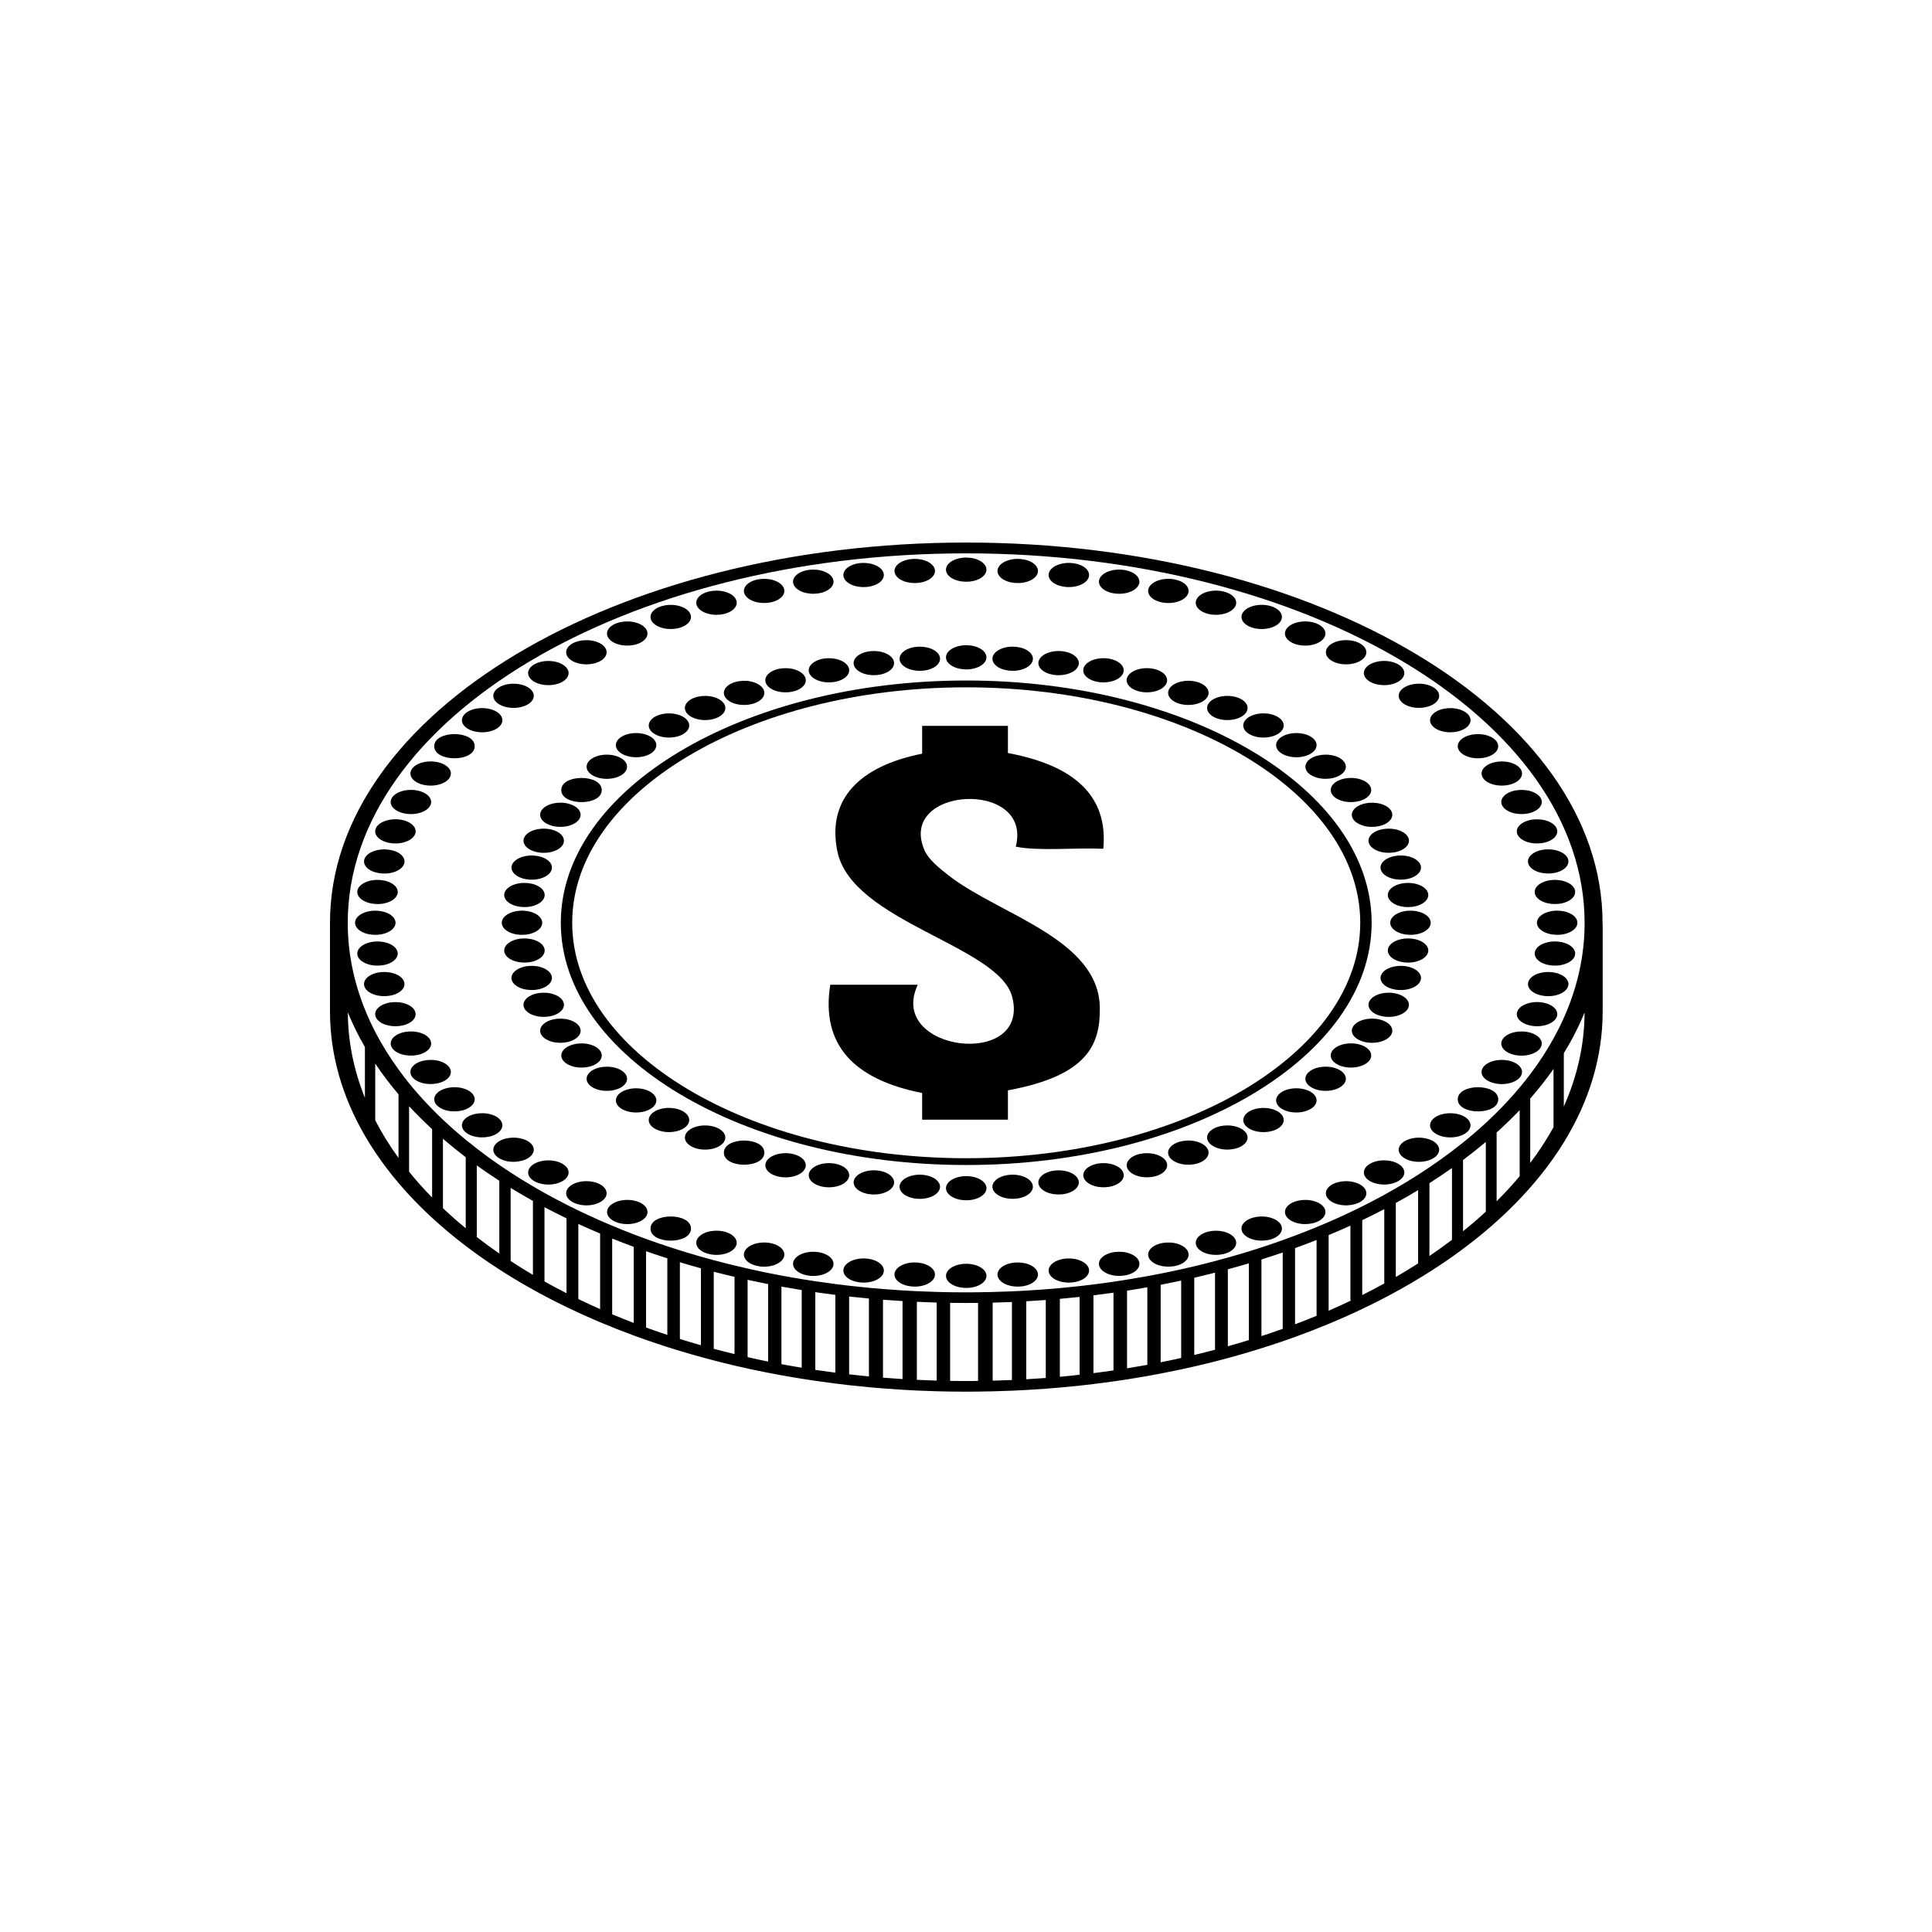<?xml version="1.0" encoding="UTF-8"?>
<!-- Uploaded to: ICON Repo, www.svgrepo.com, Generator: ICON Repo Mixer Tools -->
<svg fill="#000000" width="800px" height="800px" version="1.1" viewBox="144 144 512 512" xmlns="http://www.w3.org/2000/svg">
 <g>
  <path d="m400.06 452.74c-59.242 0-107.44-28.801-107.44-64.199 0-35.398 48.195-64.199 107.44-64.199 59.242 0 107.44 28.801 107.44 64.199 0 35.402-48.199 64.199-107.44 64.199zm0-126.59c-57.578 0-104.42 27.992-104.42 62.395 0 34.406 46.84 62.395 104.42 62.395s104.42-27.992 104.42-62.395c0.004-34.402-46.84-62.395-104.42-62.395z"/>
  <path d="m402.74 297.74c2.562-0.887 3.441-2.844 1.961-4.375-1.48-1.535-4.762-2.059-7.324-1.172-2.566 0.883-3.445 2.844-1.965 4.375 1.484 1.531 4.762 2.055 7.328 1.172z"/>
  <path d="m402.74 320.97c2.562-0.887 3.441-2.844 1.961-4.379s-4.762-2.059-7.324-1.172c-2.566 0.887-3.445 2.844-1.965 4.375 1.484 1.535 4.762 2.062 7.328 1.176z"/>
  <path d="m390.91 321.17c2.394-1.043 2.93-3.047 1.188-4.477-1.742-1.434-5.094-1.75-7.492-0.711-2.394 1.043-2.93 3.043-1.188 4.477 1.742 1.434 5.098 1.75 7.492 0.711z"/>
  <path d="m379.17 322.11c2.199-1.184 2.379-3.211 0.395-4.523-1.98-1.316-5.375-1.422-7.574-0.238-2.203 1.184-2.379 3.211-0.398 4.527 1.988 1.312 5.375 1.422 7.578 0.234z"/>
  <path d="m367.67 323.78c1.98-1.316 1.805-3.34-0.398-4.527-2.199-1.184-5.594-1.078-7.574 0.238-1.98 1.316-1.805 3.34 0.398 4.527 2.199 1.184 5.59 1.078 7.574-0.238z"/>
  <path d="m356.52 326.16c1.742-1.43 1.211-3.438-1.188-4.477-2.394-1.043-5.75-0.723-7.492 0.707-1.742 1.434-1.211 3.438 1.188 4.477 2.398 1.047 5.75 0.727 7.492-0.707z"/>
  <path d="m345.84 329.22c1.48-1.531 0.602-3.492-1.965-4.375-2.566-0.887-5.844-0.359-7.324 1.172-1.48 1.535-0.602 3.492 1.965 4.379 2.566 0.883 5.844 0.359 7.324-1.176z"/>
  <path d="m335.76 332.93c1.203-1.617-0.012-3.512-2.719-4.231-2.703-0.719-5.875 0.008-7.078 1.621-1.203 1.617 0.012 3.512 2.719 4.231 2.703 0.727 5.871-0.004 7.078-1.621z"/>
  <path d="m326.39 337.25c0.914-1.684-0.625-3.492-3.445-4.039-2.816-0.547-5.844 0.375-6.758 2.059-0.914 1.684 0.625 3.492 3.441 4.039 2.82 0.547 5.844-0.375 6.762-2.059z"/>
  <path d="m317.82 342.14c0.617-1.73-1.234-3.434-4.133-3.801-2.898-0.367-5.746 0.738-6.359 2.469-0.617 1.73 1.234 3.43 4.129 3.801 2.902 0.367 5.75-0.738 6.363-2.469z"/>
  <path d="m310.15 347.53c0.309-1.758-1.828-3.336-4.773-3.519-2.945-0.188-5.586 1.09-5.894 2.852s1.828 3.336 4.773 3.523c2.945 0.18 5.582-1.098 5.894-2.856z"/>
  <path d="m303.47 353.37c0 4.269-10.727 4.269-10.727 0 0-4.273 10.727-4.273 10.727 0"/>
  <path d="m297.84 359.59c-0.309-1.758-2.949-3.035-5.894-2.852-2.945 0.184-5.086 1.762-4.773 3.519 0.309 1.762 2.945 3.035 5.894 2.852 2.945-0.184 5.082-1.762 4.773-3.519z"/>
  <path d="m293.34 366.14c-0.617-1.73-3.465-2.836-6.359-2.469-2.898 0.367-4.746 2.07-4.129 3.801 0.617 1.73 3.461 2.836 6.359 2.469 2.894-0.367 4.746-2.07 4.129-3.801z"/>
  <path d="m290.01 372.93c-0.914-1.684-3.941-2.602-6.758-2.055s-4.359 2.356-3.441 4.035c0.914 1.684 3.941 2.606 6.758 2.059 2.812-0.551 4.356-2.356 3.441-4.039z"/>
  <path d="m287.88 379.88c-1.203-1.617-4.375-2.344-7.078-1.625-2.707 0.719-3.926 2.613-2.719 4.231 1.203 1.617 4.375 2.344 7.082 1.625 2.703-0.719 3.918-2.613 2.715-4.231z"/>
  <path d="m286.98 386.94c-1.48-1.535-4.762-2.059-7.324-1.172-2.566 0.883-3.445 2.844-1.965 4.375 1.48 1.535 4.758 2.059 7.324 1.176 2.57-0.887 3.445-2.844 1.965-4.379z"/>
  <path d="m287.32 394.01c-1.742-1.43-5.094-1.75-7.488-0.707-2.398 1.039-2.93 3.043-1.188 4.473 1.742 1.434 5.094 1.75 7.492 0.711 2.394-1.043 2.926-3.047 1.184-4.477z"/>
  <path d="m288.89 401.02c-1.98-1.316-5.371-1.422-7.574-0.234-2.203 1.184-2.379 3.211-0.398 4.523 1.98 1.316 5.371 1.422 7.574 0.238 2.203-1.188 2.383-3.215 0.398-4.527z"/>
  <path d="m291.68 407.9c-2.199-1.188-5.59-1.078-7.574 0.238-1.984 1.312-1.805 3.34 0.395 4.523 2.199 1.188 5.59 1.078 7.574-0.234 1.984-1.316 1.809-3.34-0.395-4.527z"/>
  <path d="m295.66 414.56c-2.394-1.039-5.75-0.723-7.488 0.711-1.742 1.43-1.211 3.434 1.184 4.473 2.394 1.043 5.75 0.723 7.492-0.707 1.742-1.434 1.207-3.438-1.188-4.477z"/>
  <path d="m300.79 420.94c-2.562-0.887-5.844-0.359-7.324 1.176-1.48 1.531-0.602 3.492 1.961 4.375 2.566 0.887 5.844 0.363 7.328-1.172 1.48-1.531 0.602-3.492-1.965-4.379z"/>
  <path d="m307 426.96c-2.703-0.719-5.875 0.008-7.078 1.625-1.207 1.617 0.012 3.512 2.715 4.231 2.707 0.719 5.875-0.008 7.082-1.625 1.207-1.613-0.012-3.508-2.719-4.231z"/>
  <path d="m314.23 432.57c-2.816-0.547-5.84 0.375-6.754 2.059-0.918 1.684 0.625 3.492 3.441 4.035 2.816 0.547 5.844-0.371 6.758-2.055 0.914-1.688-0.629-3.492-3.445-4.039z"/>
  <path d="m322.4 437.68c-2.894-0.371-5.746 0.734-6.359 2.469-0.617 1.73 1.23 3.434 4.129 3.801 2.898 0.367 5.746-0.734 6.363-2.469 0.617-1.73-1.23-3.43-4.133-3.801z"/>
  <path d="m331.42 442.27c-2.945-0.188-5.586 1.09-5.891 2.852-0.309 1.758 1.828 3.336 4.769 3.519 2.945 0.184 5.586-1.09 5.894-2.852 0.309-1.758-1.824-3.332-4.773-3.519z"/>
  <path d="m346.56 449.46c0 4.273-10.723 4.273-10.723 0 0-4.273 10.723-4.273 10.723 0"/>
  <path d="m351.62 449.62c-2.945 0.184-5.082 1.762-4.769 3.523 0.309 1.762 2.945 3.035 5.891 2.852 2.945-0.184 5.086-1.762 4.773-3.519-0.312-1.766-2.949-3.043-5.894-2.856z"/>
  <path d="m362.57 452.31c-2.898 0.367-4.746 2.07-4.129 3.801 0.613 1.73 3.461 2.836 6.359 2.469 2.898-0.367 4.746-2.07 4.133-3.801-0.617-1.734-3.465-2.84-6.363-2.469z"/>
  <path d="m373.93 454.3c-2.816 0.547-4.359 2.356-3.441 4.039 0.914 1.684 3.941 2.606 6.754 2.059 2.816-0.547 4.359-2.356 3.445-4.039-0.914-1.688-3.938-2.606-6.758-2.059z"/>
  <path d="m385.57 455.58c-2.707 0.719-3.922 2.613-2.715 4.231 1.203 1.617 4.375 2.344 7.078 1.625 2.707-0.719 3.926-2.613 2.719-4.231-1.207-1.621-4.375-2.348-7.082-1.625z"/>
  <path d="m397.38 456.11c-2.566 0.883-3.445 2.844-1.961 4.375 1.48 1.535 4.758 2.059 7.324 1.176 2.566-0.887 3.445-2.848 1.965-4.379-1.484-1.535-4.762-2.055-7.328-1.172z"/>
  <path d="m409.21 455.91c-2.398 1.039-2.93 3.043-1.184 4.473 1.738 1.434 5.094 1.75 7.488 0.711 2.398-1.039 2.93-3.043 1.191-4.477-1.746-1.43-5.098-1.746-7.496-0.707z"/>
  <path d="m420.95 454.97c-2.203 1.184-2.379 3.211-0.395 4.523 1.98 1.316 5.371 1.422 7.57 0.238 2.203-1.188 2.379-3.211 0.402-4.523-1.984-1.316-5.375-1.422-7.578-0.238z"/>
  <path d="m432.46 453.3c-1.984 1.312-1.805 3.34 0.398 4.523 2.199 1.184 5.59 1.078 7.57-0.234 1.984-1.316 1.805-3.344-0.395-4.527-2.203-1.184-5.59-1.078-7.574 0.238z"/>
  <path d="m443.61 450.92c-1.742 1.43-1.211 3.434 1.191 4.473 2.394 1.039 5.75 0.723 7.488-0.707 1.742-1.434 1.211-3.438-1.184-4.477-2.402-1.039-5.75-0.719-7.496 0.711z"/>
  <path d="m454.28 447.86c-1.484 1.531-0.605 3.492 1.965 4.375 2.562 0.887 5.844 0.363 7.324-1.172 1.48-1.535 0.602-3.492-1.961-4.375-2.57-0.891-5.848-0.363-7.328 1.172z"/>
  <path d="m464.36 444.15c-1.207 1.617 0.012 3.512 2.719 4.231 2.703 0.719 5.875-0.008 7.078-1.621 1.203-1.617-0.012-3.512-2.715-4.231-2.711-0.723-5.879 0.008-7.082 1.621z"/>
  <path d="m473.74 439.83c-0.918 1.684 0.625 3.492 3.441 4.035 2.816 0.547 5.844-0.371 6.758-2.055s-0.625-3.492-3.441-4.039c-2.82-0.543-5.844 0.375-6.758 2.059z"/>
  <path d="m482.3 434.95c-0.617 1.73 1.23 3.434 4.133 3.797 2.894 0.371 5.746-0.734 6.359-2.465 0.617-1.73-1.234-3.434-4.129-3.801-2.902-0.367-5.746 0.738-6.363 2.469z"/>
  <path d="m489.97 429.55c-0.312 1.758 1.824 3.336 4.773 3.519 2.945 0.188 5.586-1.09 5.894-2.852 0.309-1.762-1.828-3.336-4.769-3.523-2.953-0.184-5.586 1.094-5.898 2.856z"/>
  <path d="m496.66 423.71c-0.004 1.77 2.398 3.207 5.363 3.203 2.961 0 5.363-1.434 5.363-3.203 0-1.77-2.402-3.207-5.359-3.207-2.969 0-5.367 1.438-5.367 3.207z"/>
  <path d="m502.28 417.49c0.309 1.758 2.945 3.035 5.894 2.848 2.941-0.184 5.082-1.758 4.773-3.519-0.309-1.762-2.949-3.039-5.891-2.856-2.957 0.191-5.09 1.766-4.777 3.527z"/>
  <path d="m506.78 410.95c0.613 1.73 3.461 2.836 6.359 2.465 2.894-0.367 4.746-2.066 4.129-3.797-0.617-1.73-3.465-2.836-6.359-2.469-2.894 0.367-4.742 2.07-4.129 3.801z"/>
  <path d="m510.12 404.16c0.914 1.684 3.938 2.606 6.758 2.055 2.816-0.547 4.359-2.352 3.441-4.035-0.914-1.684-3.941-2.606-6.758-2.059-2.816 0.547-4.356 2.356-3.441 4.039z"/>
  <path d="m512.25 397.2c1.203 1.617 4.371 2.344 7.078 1.621 2.703-0.719 3.926-2.613 2.719-4.227-1.207-1.617-4.375-2.344-7.078-1.625-2.707 0.723-3.926 2.617-2.719 4.231z"/>
  <path d="m513.15 390.14c1.48 1.535 4.758 2.059 7.324 1.172 2.566-0.883 3.445-2.84 1.965-4.375s-4.762-2.059-7.324-1.176c-2.57 0.891-3.449 2.848-1.965 4.379z"/>
  <path d="m512.81 383.07c1.742 1.434 5.094 1.754 7.488 0.707 2.398-1.039 2.93-3.043 1.191-4.473-1.742-1.434-5.098-1.75-7.492-0.711-2.402 1.043-2.93 3.043-1.188 4.477z"/>
  <path d="m511.23 376.06c1.98 1.316 5.371 1.422 7.57 0.234 2.203-1.184 2.383-3.207 0.402-4.523-1.98-1.316-5.375-1.422-7.574-0.238-2.203 1.188-2.379 3.211-0.398 4.527z"/>
  <path d="m508.44 369.18c2.199 1.188 5.59 1.082 7.57-0.238 1.984-1.312 1.805-3.34-0.395-4.523-2.203-1.184-5.594-1.078-7.574 0.234-1.984 1.316-1.805 3.34 0.398 4.527z"/>
  <path d="m504.46 362.52c2.394 1.043 5.75 0.723 7.488-0.711 1.742-1.43 1.211-3.434-1.184-4.473-2.398-1.043-5.75-0.723-7.492 0.707-1.742 1.434-1.211 3.434 1.188 4.477z"/>
  <path d="m499.34 356.14c2.566 0.887 5.848 0.363 7.324-1.172 1.484-1.531 0.605-3.492-1.957-4.375-2.566-0.887-5.848-0.363-7.328 1.172-1.484 1.531-0.605 3.488 1.961 4.375z"/>
  <path d="m493.12 350.12c2.703 0.723 5.875-0.004 7.078-1.625 1.207-1.613-0.008-3.512-2.711-4.231-2.707-0.719-5.879 0.008-7.082 1.621-1.211 1.625 0.008 3.516 2.715 4.234z"/>
  <path d="m485.89 344.52c2.82 0.551 5.844-0.371 6.754-2.059 0.914-1.684-0.621-3.492-3.438-4.035-2.82-0.547-5.844 0.375-6.758 2.055-0.918 1.688 0.621 3.492 3.441 4.039z"/>
  <path d="m477.72 339.39c2.898 0.371 5.746-0.734 6.359-2.469 0.617-1.73-1.23-3.43-4.125-3.801-2.898-0.367-5.746 0.738-6.363 2.469-0.617 1.734 1.234 3.434 4.129 3.801z"/>
  <path d="m468.7 334.81c2.945 0.188 5.586-1.09 5.891-2.852 0.312-1.758-1.824-3.336-4.766-3.523-2.949-0.184-5.586 1.094-5.898 2.852-0.309 1.766 1.828 3.34 4.773 3.523z"/>
  <path d="m458.93 330.82c2.965 0 5.363-1.434 5.359-3.207 0.004-1.77-2.398-3.203-5.356-3.203-2.965 0-5.363 1.434-5.367 3.203 0 1.777 2.398 3.207 5.363 3.207z"/>
  <path d="m448.5 327.46c2.945-0.184 5.086-1.762 4.769-3.523-0.309-1.758-2.945-3.035-5.891-2.852-2.949 0.184-5.086 1.762-4.777 3.519 0.316 1.766 2.953 3.039 5.898 2.856z"/>
  <path d="m437.55 324.77c2.898-0.367 4.75-2.07 4.125-3.801-0.613-1.73-3.461-2.836-6.356-2.469-2.898 0.367-4.746 2.07-4.137 3.801 0.625 1.734 3.469 2.836 6.367 2.469z"/>
  <path d="m426.2 322.78c2.82-0.547 4.363-2.356 3.441-4.035-0.914-1.684-3.938-2.606-6.75-2.059-2.82 0.547-4.359 2.356-3.449 4.035 0.914 1.688 3.938 2.606 6.758 2.059z"/>
  <path d="m414.55 321.5c2.707-0.719 3.926-2.613 2.715-4.231-1.203-1.613-4.371-2.344-7.074-1.625-2.707 0.719-3.926 2.613-2.723 4.231 1.207 1.621 4.375 2.344 7.082 1.625z"/>
  <path d="m389.49 297.94c2.426-1.016 3.016-3.016 1.316-4.465-1.699-1.453-5.043-1.801-7.469-0.785-2.426 1.016-3.016 3.012-1.316 4.465 1.699 1.449 5.043 1.801 7.469 0.785z"/>
  <path d="m376.31 298.84c2.269-1.137 2.566-3.16 0.66-4.516-1.902-1.355-5.285-1.535-7.555-0.395-2.269 1.137-2.566 3.16-0.66 4.516 1.902 1.352 5.285 1.531 7.555 0.395z"/>
  <path d="m363.32 300.42c2.094-1.254 2.094-3.281 0-4.531-2.094-1.254-5.492-1.254-7.586 0-2.094 1.25-2.094 3.281 0 4.531s5.492 1.25 7.586 0z"/>
  <path d="m350.61 302.66c1.902-1.355 1.609-3.379-0.66-4.516-2.269-1.137-5.652-0.961-7.555 0.395s-1.609 3.375 0.664 4.516c2.266 1.141 5.648 0.961 7.551-0.395z"/>
  <path d="m338.27 305.57c1.699-1.449 1.109-3.449-1.316-4.465-2.426-1.016-5.773-0.664-7.469 0.785-1.699 1.449-1.109 3.449 1.316 4.465 2.426 1.02 5.769 0.668 7.469-0.785z"/>
  <path d="m326.4 309.1c1.48-1.531 0.602-3.492-1.965-4.375-2.566-0.887-5.848-0.359-7.328 1.172s-0.602 3.492 1.965 4.375c2.566 0.887 5.848 0.359 7.328-1.172z"/>
  <path d="m315.09 313.24c1.25-1.605 0.09-3.512-2.594-4.258-2.684-0.746-5.875-0.055-7.129 1.551s-0.09 3.512 2.594 4.258c2.688 0.746 5.879 0.055 7.129-1.551z"/>
  <path d="m304.44 317.95c1.012-1.664-0.422-3.504-3.207-4.109-2.785-0.605-5.863 0.254-6.875 1.914-1.012 1.664 0.422 3.504 3.207 4.109 2.781 0.609 5.859-0.25 6.875-1.914z"/>
  <path d="m294.5 323.2c0.766-1.707-0.93-3.469-3.793-3.926-2.863-0.461-5.801 0.559-6.57 2.266-0.766 1.707 0.93 3.469 3.793 3.922 2.863 0.461 5.805-0.551 6.57-2.262z"/>
  <path d="m285.38 328.95c0.516-1.742-1.434-3.402-4.352-3.711-2.918-0.309-5.699 0.859-6.215 2.602-0.516 1.742 1.434 3.406 4.352 3.711 2.918 0.305 5.699-0.859 6.215-2.602z"/>
  <path d="m277.12 335.14c0.258-1.762-1.926-3.32-4.875-3.473-2.953-0.156-5.555 1.152-5.812 2.914-0.258 1.762 1.926 3.316 4.875 3.473 2.953 0.156 5.555-1.148 5.812-2.914z"/>
  <path d="m269.8 341.75c0 4.273-10.727 4.273-10.727 0s10.727-4.273 10.727 0"/>
  <path d="m263.47 348.71c-0.258-1.762-2.859-3.066-5.809-2.914-2.949 0.152-5.133 1.707-4.875 3.473 0.258 1.766 2.859 3.066 5.812 2.914 2.945-0.152 5.129-1.707 4.871-3.473z"/>
  <path d="m258.18 355.98c-0.516-1.742-3.297-2.906-6.215-2.602-2.918 0.309-4.863 1.969-4.352 3.715 0.516 1.742 3.297 2.906 6.215 2.598 2.918-0.305 4.867-1.965 4.352-3.711z"/>
  <path d="m253.97 363.49c-0.766-1.707-3.707-2.727-6.566-2.266-2.863 0.457-4.559 2.215-3.793 3.926 0.766 1.707 3.707 2.723 6.57 2.266 2.856-0.461 4.551-2.219 3.789-3.926z"/>
  <path d="m250.88 371.2c-1.012-1.664-4.09-2.519-6.875-1.914s-4.219 2.445-3.207 4.109 4.09 2.519 6.875 1.914c2.781-0.609 4.219-2.445 3.207-4.109z"/>
  <path d="m248.91 379.03c-1.254-1.602-4.441-2.297-7.129-1.551-2.684 0.746-3.848 2.652-2.594 4.258s4.441 2.297 7.129 1.551c2.684-0.746 3.848-2.652 2.594-4.258z"/>
  <path d="m248.1 386.94c-1.48-1.531-4.762-2.059-7.324-1.172-2.566 0.883-3.445 2.844-1.965 4.375 1.48 1.535 4.762 2.059 7.328 1.172 2.562-0.883 3.441-2.84 1.961-4.375z"/>
  <path d="m248.44 394.86c-1.699-1.449-5.043-1.801-7.469-0.785-2.426 1.016-3.016 3.016-1.32 4.465 1.699 1.449 5.043 1.801 7.469 0.785 2.43-1.02 3.019-3.016 1.32-4.465z"/>
  <path d="m249.94 402.73c-1.902-1.355-5.285-1.535-7.555-0.395-2.269 1.137-2.566 3.16-0.664 4.516 1.902 1.355 5.289 1.535 7.555 0.395 2.273-1.137 2.566-3.16 0.664-4.516z"/>
  <path d="m252.58 410.5c-2.094-1.25-5.492-1.25-7.582 0-2.094 1.25-2.098 3.281 0 4.531 2.094 1.25 5.492 1.25 7.586 0 2.09-1.25 2.09-3.281-0.004-4.531z"/>
  <path d="m256.35 418.09c-2.269-1.137-5.652-0.961-7.555 0.395-1.902 1.355-1.609 3.379 0.66 4.516s5.652 0.961 7.555-0.398c1.902-1.352 1.605-3.371-0.66-4.512z"/>
  <path d="m261.2 425.46c-2.426-1.012-5.773-0.664-7.469 0.785-1.699 1.449-1.109 3.449 1.316 4.465s5.773 0.664 7.469-0.789c1.699-1.449 1.109-3.445-1.316-4.461z"/>
  <path d="m267.12 432.55c-2.562-0.883-5.848-0.359-7.324 1.172-1.48 1.531-0.602 3.492 1.961 4.379 2.566 0.887 5.848 0.359 7.324-1.176 1.484-1.531 0.605-3.492-1.961-4.375z"/>
  <path d="m274.04 439.31c-2.684-0.746-5.879-0.055-7.125 1.551-1.254 1.605-0.09 3.512 2.594 4.258 2.684 0.75 5.879 0.055 7.125-1.551 1.254-1.602 0.09-3.512-2.594-4.258z"/>
  <path d="m281.93 445.68c-2.781-0.605-5.863 0.254-6.871 1.914-1.012 1.664 0.422 3.504 3.203 4.109 2.785 0.605 5.863-0.254 6.871-1.918 1.012-1.66-0.422-3.5-3.203-4.106z"/>
  <path d="m290.71 451.62c-2.859-0.457-5.801 0.555-6.566 2.266-0.766 1.707 0.93 3.469 3.793 3.926 2.863 0.457 5.805-0.559 6.566-2.269 0.766-1.707-0.934-3.465-3.793-3.922z"/>
  <path d="m300.33 457.07c-2.914-0.309-5.699 0.855-6.211 2.598-0.516 1.742 1.434 3.406 4.352 3.715 2.918 0.309 5.699-0.859 6.211-2.602 0.512-1.742-1.438-3.402-4.352-3.711z"/>
  <path d="m310.7 462c-2.949-0.152-5.555 1.152-5.809 2.914-0.258 1.762 1.926 3.316 4.875 3.473 2.949 0.152 5.555-1.152 5.809-2.914 0.258-1.766-1.926-3.316-4.875-3.473z"/>
  <path d="m327.12 469.58c0 4.277-10.727 4.277-10.727 0 0-4.273 10.727-4.273 10.727 0"/>
  <path d="m333.41 470.16c-2.949 0.152-5.133 1.707-4.875 3.473 0.258 1.762 2.859 3.066 5.809 2.914s5.133-1.707 4.871-3.473c-0.254-1.766-2.856-3.07-5.805-2.914z"/>
  <path d="m345.57 473.32c-2.914 0.309-4.863 1.969-4.348 3.715 0.512 1.742 3.297 2.906 6.211 2.602 2.914-0.309 4.863-1.969 4.348-3.715-0.512-1.746-3.293-2.906-6.211-2.602z"/>
  <path d="m358.14 475.84c-2.859 0.457-4.559 2.215-3.789 3.926 0.766 1.707 3.707 2.727 6.566 2.266 2.859-0.457 4.559-2.219 3.789-3.926-0.766-1.711-3.707-2.723-6.566-2.266z"/>
  <path d="m371.03 477.69c-2.781 0.605-4.219 2.445-3.203 4.109 1.012 1.664 4.09 2.519 6.875 1.918 2.785-0.605 4.219-2.445 3.203-4.109-1.012-1.664-4.09-2.523-6.875-1.918z"/>
  <path d="m384.14 478.86c-2.68 0.746-3.848 2.652-2.59 4.258 1.25 1.602 4.441 2.297 7.129 1.551 2.684-0.75 3.848-2.656 2.59-4.258-1.25-1.605-4.445-2.297-7.129-1.551z"/>
  <path d="m397.38 479.34c-2.562 0.887-3.445 2.844-1.961 4.379 1.48 1.531 4.762 2.059 7.328 1.172 2.562-0.887 3.441-2.848 1.957-4.375-1.477-1.535-4.758-2.059-7.324-1.176z"/>
  <path d="m410.63 479.14c-2.426 1.016-3.019 3.016-1.312 4.465 1.695 1.449 5.043 1.801 7.469 0.789 2.426-1.016 3.016-3.016 1.312-4.465-1.695-1.453-5.039-1.805-7.469-0.789z"/>
  <path d="m423.81 478.25c-2.266 1.137-2.566 3.16-0.66 4.516 1.902 1.355 5.285 1.531 7.555 0.395 2.269-1.141 2.562-3.16 0.656-4.516-1.898-1.355-5.281-1.535-7.551-0.395z"/>
  <path d="m436.8 476.66c-2.094 1.25-2.094 3.281 0.004 4.531 2.094 1.254 5.492 1.254 7.586 0.004 2.094-1.254 2.094-3.285-0.004-4.535-2.094-1.25-5.488-1.25-7.586 0z"/>
  <path d="m449.52 474.42c-1.902 1.355-1.609 3.375 0.664 4.516 2.266 1.137 5.652 0.961 7.555-0.395 1.902-1.359 1.605-3.379-0.664-4.516-2.266-1.141-5.652-0.961-7.555 0.395z"/>
  <path d="m461.85 471.52c-1.695 1.449-1.109 3.449 1.32 4.465 2.426 1.016 5.773 0.664 7.469-0.785 1.695-1.453 1.109-3.449-1.32-4.465-2.422-1.02-5.766-0.664-7.469 0.785z"/>
  <path d="m473.72 467.98c-1.48 1.531-0.602 3.492 1.965 4.375 2.562 0.887 5.848 0.359 7.328-1.172 1.48-1.535 0.602-3.496-1.969-4.375-2.562-0.887-5.84-0.359-7.324 1.172z"/>
  <path d="m485.03 463.84c-1.25 1.602-0.09 3.512 2.598 4.258 2.684 0.75 5.875 0.055 7.129-1.551 1.25-1.605 0.09-3.512-2.598-4.258-2.684-0.75-5.879-0.055-7.129 1.551z"/>
  <path d="m495.69 459.13c-1.012 1.66 0.422 3.504 3.207 4.109 2.781 0.605 5.863-0.254 6.875-1.914 1.012-1.664-0.426-3.504-3.211-4.106-2.777-0.613-5.859 0.246-6.871 1.91z"/>
  <path d="m505.62 453.88c-0.766 1.707 0.93 3.469 3.797 3.926 2.859 0.461 5.801-0.559 6.566-2.266 0.766-1.711-0.934-3.469-3.797-3.926-2.856-0.461-5.797 0.555-6.566 2.266z"/>
  <path d="m514.75 448.14c-0.516 1.742 1.434 3.402 4.352 3.711 2.914 0.309 5.699-0.859 6.211-2.598 0.512-1.746-1.438-3.406-4.356-3.711-2.906-0.312-5.691 0.855-6.207 2.598z"/>
  <path d="m523 441.94c-0.258 1.762 1.926 3.32 4.879 3.473 2.949 0.152 5.551-1.152 5.809-2.914 0.254-1.766-1.93-3.32-4.879-3.469-2.949-0.16-5.551 1.148-5.809 2.91z"/>
  <path d="m541.05 435.33c0 4.269-10.727 4.269-10.727 0 0-4.273 10.727-4.273 10.727 0"/>
  <path d="m536.65 428.37c0.258 1.758 2.859 3.066 5.812 2.914 2.949-0.152 5.133-1.711 4.875-3.473-0.262-1.762-2.863-3.066-5.812-2.91-2.949 0.148-5.133 1.703-4.875 3.469z"/>
  <path d="m541.94 421.11c0.516 1.742 3.297 2.906 6.215 2.598 2.914-0.309 4.863-1.969 4.352-3.715-0.52-1.742-3.301-2.906-6.219-2.598-2.914 0.305-4.859 1.969-4.348 3.715z"/>
  <path d="m546.15 413.59c0.766 1.703 3.707 2.723 6.57 2.262 2.859-0.457 4.559-2.215 3.793-3.926-0.77-1.707-3.711-2.723-6.574-2.262-2.859 0.461-4.555 2.215-3.789 3.926z"/>
  <path d="m549.25 405.89c1.012 1.66 4.09 2.519 6.875 1.914s4.219-2.445 3.207-4.109c-1.016-1.664-4.094-2.519-6.879-1.914-2.781 0.605-4.215 2.445-3.203 4.109z"/>
  <path d="m551.21 398.05c1.25 1.602 4.441 2.297 7.129 1.547 2.684-0.746 3.848-2.656 2.594-4.258-1.258-1.605-4.449-2.297-7.133-1.547-2.68 0.746-3.84 2.656-2.59 4.258z"/>
  <path d="m552.02 390.14c1.48 1.531 4.762 2.059 7.328 1.172 2.566-0.883 3.445-2.848 1.965-4.379-1.484-1.531-4.766-2.059-7.328-1.168-2.566 0.879-3.445 2.84-1.965 4.375z"/>
  <path d="m551.68 382.22c1.695 1.449 5.043 1.801 7.469 0.785 2.426-1.012 3.016-3.016 1.316-4.465-1.703-1.449-5.047-1.801-7.473-0.785-2.422 1.016-3.008 3.016-1.312 4.465z"/>
  <path d="m550.18 374.35c1.902 1.352 5.285 1.531 7.555 0.391 2.269-1.137 2.566-3.16 0.664-4.516-1.906-1.355-5.289-1.531-7.559-0.391-2.266 1.137-2.562 3.16-0.66 4.516z"/>
  <path d="m547.54 366.59c2.094 1.25 5.488 1.254 7.586 0 2.098-1.25 2.094-3.281 0-4.531-2.098-1.25-5.492-1.25-7.586 0.004-2.094 1.246-2.094 3.273 0 4.527z"/>
  <path d="m543.78 358.99c2.266 1.137 5.652 0.961 7.555-0.398 1.902-1.355 1.605-3.379-0.664-4.516-2.273-1.137-5.656-0.957-7.559 0.402-1.898 1.352-1.602 3.375 0.668 4.512z"/>
  <path d="m538.92 351.62c2.422 1.012 5.769 0.664 7.469-0.789 1.699-1.449 1.109-3.449-1.316-4.465-2.43-1.016-5.773-0.664-7.469 0.789-1.703 1.449-1.109 3.449 1.316 4.465z"/>
  <path d="m533 344.53c2.559 0.883 5.844 0.363 7.324-1.176 1.484-1.531 0.602-3.492-1.965-4.379-2.566-0.883-5.848-0.359-7.324 1.18-1.477 1.527-0.598 3.488 1.965 4.375z"/>
  <path d="m526.08 337.77c2.68 0.746 5.875 0.055 7.125-1.555 1.254-1.602 0.09-3.512-2.594-4.258-2.688-0.746-5.879-0.051-7.129 1.555-1.25 1.602-0.09 3.508 2.598 4.258z"/>
  <path d="m518.2 331.4c2.777 0.605 5.859-0.25 6.875-1.914 1.012-1.664-0.422-3.504-3.207-4.109-2.785-0.605-5.863 0.254-6.871 1.918-1.016 1.664 0.422 3.5 3.203 4.106z"/>
  <path d="m509.41 325.46c2.856 0.457 5.801-0.559 6.566-2.269 0.77-1.707-0.934-3.469-3.793-3.926-2.863-0.457-5.805 0.559-6.566 2.269-0.766 1.711 0.934 3.469 3.793 3.926z"/>
  <path d="m499.8 320.01c2.91 0.305 5.699-0.855 6.211-2.602 0.516-1.742-1.434-3.406-4.352-3.715-2.918-0.305-5.699 0.859-6.211 2.606-0.516 1.738 1.434 3.402 4.352 3.711z"/>
  <path d="m489.42 315.08c2.945 0.152 5.551-1.152 5.809-2.914 0.258-1.762-1.926-3.32-4.875-3.473-2.953-0.152-5.555 1.152-5.809 2.918-0.262 1.758 1.922 3.312 4.875 3.469z"/>
  <path d="m478.37 310.7c2.957-0.004 5.363-1.438 5.359-3.207 0-1.77-2.402-3.207-5.363-3.207-2.961 0.004-5.363 1.438-5.359 3.211-0.004 1.766 2.398 3.203 5.363 3.203z"/>
  <path d="m466.71 306.92c2.945-0.156 5.133-1.707 4.875-3.473-0.258-1.762-2.859-3.07-5.812-2.914-2.949 0.156-5.133 1.711-4.871 3.477 0.254 1.758 2.859 3.062 5.809 2.91z"/>
  <path d="m454.56 303.76c2.91-0.309 4.863-1.969 4.348-3.715-0.512-1.742-3.297-2.91-6.215-2.598-2.914 0.309-4.863 1.973-4.348 3.715 0.512 1.738 3.297 2.902 6.215 2.598z"/>
  <path d="m441.98 301.25c2.856-0.457 4.559-2.219 3.789-3.926-0.766-1.711-3.711-2.727-6.57-2.266-2.859 0.461-4.559 2.219-3.785 3.93 0.762 1.703 3.703 2.719 6.566 2.262z"/>
  <path d="m429.09 299.39c2.777-0.605 4.219-2.445 3.203-4.109-1.012-1.664-4.094-2.519-6.875-1.914-2.781 0.609-4.219 2.445-3.199 4.109 1.004 1.66 4.082 2.519 6.871 1.914z"/>
  <path d="m415.98 298.22c2.68-0.746 3.844-2.652 2.59-4.262-1.25-1.605-4.445-2.297-7.129-1.547s-3.844 2.656-2.59 4.262c1.246 1.602 4.441 2.293 7.129 1.547z"/>
  <path d="m436.39 368.93c1.336-14.289-8.074-22.16-25.281-25.371v-7.199h-22.73v7.371c-16.57 3.305-25.227 12.008-22.5 25.754 3.746 18.883 42.961 25.055 46.391 38.809 4.754 19.09-33.414 14.434-25.051-3.324h-23.195c-2.516 15.918 6.231 25.105 24.355 28.688v7.066h22.73v-7.773c21.387-3.926 24.465-12.332 24.355-21.887-0.207-18.215-26.602-24.633-39.895-34.926-2.473-1.914-5.426-4.269-6.496-6.652-7.676-17.121 28.727-19.121 24.121-1.109 5.988 1.227 15.695 0.23 23.195 0.555z"/>
  <path d="m568.69 388.54c0-55.559-75.645-100.76-168.62-100.76-92.98 0.004-168.62 45.203-168.62 100.76 0 0.211 0.012 0.418 0.012 0.625h-0.012v22.887c0 11.535 3.269 22.625 9.273 32.953 0.855 1.477 1.766 2.934 2.731 4.375 1.859 2.777 3.922 5.496 6.172 8.141 0.852 1.004 1.734 1.996 2.641 2.981 14.145 15.344 34.781 28.262 59.688 37.422 1.078 0.398 2.168 0.785 3.266 1.168 1.859 0.648 3.738 1.277 5.641 1.887 1.102 0.352 2.211 0.699 3.332 1.035 1.84 0.555 3.695 1.09 5.574 1.609 1.125 0.309 2.258 0.613 3.398 0.906 1.82 0.473 3.652 0.93 5.508 1.363 1.148 0.27 2.301 0.531 3.465 0.789 1.797 0.395 3.613 0.766 5.441 1.121 1.172 0.23 2.348 0.453 3.531 0.668 1.777 0.324 3.57 0.629 5.375 0.914 1.195 0.191 2.394 0.375 3.598 0.551 1.758 0.258 3.527 0.5 5.309 0.723 1.215 0.152 2.438 0.297 3.664 0.434 1.738 0.195 3.484 0.375 5.242 0.539 1.238 0.113 2.484 0.219 3.731 0.316 1.719 0.133 3.441 0.254 5.176 0.359 1.262 0.074 2.527 0.145 3.797 0.203 1.746 0.082 3.5 0.141 5.262 0.191 1.184 0.031 2.367 0.062 3.555 0.078 1.418 0.02 2.84 0.031 4.269 0.031 1.051 0 2.094-0.012 3.137-0.023 1.293-0.016 2.582-0.035 3.863-0.07 1.707-0.043 3.41-0.098 5.109-0.168 1.27-0.055 2.535-0.117 3.797-0.188 1.73-0.098 3.457-0.207 5.176-0.336 1.25-0.094 2.492-0.199 3.731-0.309 1.758-0.156 3.504-0.324 5.242-0.512 1.227-0.133 2.445-0.27 3.664-0.418 1.781-0.219 3.547-0.453 5.309-0.703 1.203-0.172 2.402-0.348 3.598-0.531 1.801-0.281 3.594-0.586 5.375-0.902 1.18-0.211 2.359-0.426 3.531-0.652 1.828-0.352 3.641-0.719 5.441-1.105 1.16-0.25 2.316-0.508 3.465-0.77 1.852-0.426 3.688-0.867 5.508-1.332 1.137-0.289 2.269-0.586 3.398-0.891 1.879-0.508 3.731-1.043 5.574-1.59 1.117-0.332 2.227-0.672 3.332-1.02 1.902-0.598 3.785-1.211 5.641-1.848 1.098-0.375 2.184-0.762 3.262-1.152 25.348-9.18 46.34-22.238 60.668-37.781 0.566-0.613 1.121-1.23 1.664-1.852 2.238-2.551 4.301-5.168 6.172-7.844 0.957-1.367 1.875-2.75 2.731-4.148 6.629-10.797 10.246-22.457 10.246-34.609v-22.887h-0.012c-0.02-0.211-0.008-0.418-0.008-0.629zm-332.51 23.754c1.266 3.121 2.785 6.184 4.527 9.18v13.461c-2.926-7.266-4.496-14.848-4.527-22.641zm7.258 28.602v-15.043c1.863 2.781 3.918 5.5 6.172 8.152v16.859c-2.348-3.234-4.41-6.562-6.172-9.969zm8.973 13.629v-17.371c1.918 2.074 3.957 4.102 6.106 6.086v18.125c-2.18-2.227-4.219-4.508-6.106-6.84zm8.973-8.738c1.934 1.664 3.945 3.297 6.039 4.891v18.824c-2.109-1.73-4.121-3.508-6.039-5.324zm8.969 25.957v-18.895c1.93 1.391 3.926 2.742 5.973 4.066v19.285c-2.106-1.449-4.129-2.938-6.09-4.457zm23.781 14.969c-1.988-1.008-3.93-2.047-5.84-3.113v-19.684c1.91 1.012 3.856 2 5.84 2.957zm-8.902-4.859c-2.027-1.191-3.984-2.418-5.906-3.672v-19.379c1.922 1.18 3.891 2.328 5.906 3.453zm12.035-13.496c1.895 0.875 3.816 1.723 5.773 2.547v20.02c-1.957-0.863-3.883-1.754-5.773-2.664zm8.969 23.945v-20.074c1.875 0.754 3.777 1.484 5.707 2.191v20.172c-1.93-0.738-3.828-1.504-5.707-2.289zm8.973 3.504v-20.219c1.859 0.648 3.738 1.277 5.641 1.887v20.285c-1.902-0.629-3.785-1.277-5.641-1.953zm8.969 3.027v-20.324c1.836 0.555 3.699 1.09 5.574 1.605v20.387c-1.879-0.535-3.734-1.094-5.574-1.668zm8.973 2.609v-20.418c1.82 0.473 3.656 0.922 5.508 1.355v20.465c-1.852-0.449-3.691-0.914-5.508-1.402zm8.973 2.215v-20.488c1.801 0.395 3.613 0.773 5.441 1.133v20.531c-1.832-0.371-3.644-0.77-5.441-1.176zm8.969 1.859v-20.555c1.781 0.324 3.57 0.629 5.375 0.918v20.574c-1.805-0.289-3.598-0.602-5.375-0.938zm8.973 1.512v-20.594c1.758 0.258 3.527 0.492 5.309 0.715v20.617c-1.781-0.23-3.551-0.473-5.309-0.738zm8.969 1.188v-20.629c1.738 0.195 3.484 0.375 5.242 0.539v20.645c-1.758-0.168-3.504-0.355-5.242-0.555zm8.973 0.879v-20.652c1.715 0.133 3.441 0.25 5.176 0.352v20.672c-1.734-0.105-3.457-0.234-5.176-0.371zm8.969 0.578v-20.676c1.746 0.082 3.5 0.148 5.262 0.195v20.68c-1.758-0.051-3.512-0.117-5.262-0.199zm13.086 0.312c-1.43 0-2.852-0.012-4.269-0.031v-20.684c1.418 0.02 2.84 0.035 4.269 0.035 1.047 0 2.094-0.008 3.137-0.02v20.68c-1.039 0.008-2.086 0.02-3.137 0.02zm7.004-0.094v-20.676c1.707-0.043 3.41-0.102 5.109-0.172v20.676c-1.699 0.07-3.402 0.125-5.109 0.172zm8.902-0.371v-20.668c1.734-0.098 3.457-0.211 5.176-0.336v20.66c-1.715 0.133-3.441 0.246-5.176 0.344zm8.906-0.656v-20.656c1.758-0.156 3.504-0.328 5.242-0.516v20.633c-1.738 0.195-3.484 0.379-5.242 0.539zm8.906-0.969v-20.621c1.777-0.219 3.547-0.449 5.309-0.699v20.594c-1.762 0.262-3.531 0.504-5.309 0.727zm8.902-1.277v-20.578c1.801-0.281 3.594-0.582 5.375-0.902v20.559c-1.777 0.324-3.57 0.633-5.375 0.922zm8.906-1.598v-20.535c1.828-0.352 3.641-0.719 5.441-1.105v20.496c-1.801 0.402-3.613 0.785-5.441 1.145zm8.902-1.938v-20.473c1.852-0.426 3.688-0.871 5.508-1.336v20.422c-1.82 0.48-3.652 0.945-5.508 1.387zm8.906-2.309v-20.391c1.875-0.508 3.731-1.039 5.574-1.586v20.344c-1.84 0.566-3.699 1.109-5.574 1.633zm8.902-2.691v-20.305c1.902-0.598 3.781-1.219 5.641-1.855v20.23c-1.855 0.664-3.734 1.312-5.641 1.93zm8.906-23.312c1.93-0.699 3.828-1.422 5.707-2.164v20.094c-1.875 0.773-3.777 1.523-5.707 2.25zm8.902 16.582v-20.039c1.953-0.812 3.879-1.648 5.773-2.508v19.789h0.285c-1.98 0.945-4 1.867-6.059 2.758zm8.906-24c1.984-0.945 3.93-1.922 5.84-2.918v19.699c-1.91 1.047-3.848 2.078-5.84 3.07zm8.902-4.559c2.016-1.105 3.984-2.234 5.906-3.394v19.41c-1.922 1.23-3.879 2.445-5.906 3.613zm8.906-5.246c2.051-1.305 4.039-2.641 5.973-4.008v19.023c-1.93 1.461-3.91 2.898-5.973 4.293zm8.906-6.129c2.09-1.559 4.102-3.16 6.039-4.793v18.473c-1.918 1.773-3.938 3.508-6.039 5.199zm8.902 10.926v-18.219c2.148-1.934 4.184-3.91 6.106-5.93v17.508c-1.895 2.262-3.93 4.481-6.106 6.641zm8.906-10.152v-17.062c2.242-2.555 4.301-5.176 6.172-7.852v15.438c-1.789 3.234-3.848 6.398-6.172 9.477zm8.902-14.949v-14.129c2.16-3.519 4.008-7.129 5.504-10.82-0.035 8.621-1.953 16.984-5.504 24.949zm0-23.508c-0.824 1.848-1.734 3.672-2.731 5.477-1.789 3.234-3.848 6.398-6.172 9.477-0.891 1.18-1.832 2.348-2.797 3.504-1.895 2.266-3.93 4.481-6.106 6.644-0.93 0.926-1.887 1.844-2.863 2.746-1.922 1.773-3.934 3.508-6.039 5.203-0.961 0.77-1.934 1.535-2.934 2.293-1.922 1.457-3.918 2.875-5.973 4.266-0.984 0.664-1.984 1.324-2.996 1.973-1.918 1.227-3.887 2.426-5.906 3.594-1.008 0.582-2.031 1.16-3.062 1.727-1.902 1.047-3.852 2.066-5.84 3.059-1.035 0.516-2.078 1.023-3.133 1.527-1.891 0.898-3.816 1.77-5.773 2.621-1.059 0.457-2.121 0.91-3.199 1.352-1.875 0.773-3.777 1.523-5.707 2.25-1.078 0.406-2.168 0.809-3.262 1.199-1.859 0.664-3.734 1.312-5.641 1.934-1.102 0.359-2.211 0.711-3.332 1.055-1.836 0.566-3.695 1.109-5.574 1.633-1.125 0.316-2.258 0.625-3.398 0.926-1.82 0.48-3.652 0.945-5.508 1.387-1.148 0.273-2.305 0.535-3.465 0.797-1.797 0.398-3.613 0.781-5.441 1.141-1.172 0.23-2.348 0.457-3.531 0.676-1.777 0.324-3.57 0.629-5.375 0.922-1.195 0.191-2.394 0.375-3.598 0.555-1.758 0.258-3.527 0.504-5.309 0.723-1.219 0.152-2.438 0.297-3.664 0.434-1.738 0.191-3.484 0.375-5.242 0.535-1.238 0.113-2.481 0.219-3.731 0.312-1.715 0.133-3.441 0.246-5.176 0.348-1.262 0.074-2.527 0.141-3.797 0.195-1.695 0.074-3.398 0.129-5.109 0.172-1.285 0.031-2.574 0.059-3.863 0.074-1.043 0.012-2.09 0.023-3.137 0.023-1.43 0-2.852-0.012-4.269-0.031-1.188-0.02-2.371-0.047-3.555-0.082-1.762-0.047-3.516-0.117-5.262-0.199-1.27-0.059-2.535-0.125-3.797-0.203-1.734-0.105-3.457-0.234-5.176-0.371-1.246-0.102-2.492-0.207-3.731-0.324-1.758-0.168-3.504-0.352-5.242-0.551-1.227-0.141-2.445-0.289-3.664-0.449-1.781-0.23-3.551-0.473-5.309-0.738-1.203-0.18-2.402-0.371-3.598-0.566-1.801-0.297-3.598-0.609-5.375-0.941-1.184-0.223-2.359-0.449-3.531-0.688-1.828-0.371-3.641-0.766-5.441-1.176-1.16-0.262-2.316-0.531-3.465-0.812-1.852-0.449-3.691-0.914-5.508-1.402-1.141-0.305-2.269-0.621-3.398-0.941-1.879-0.535-3.734-1.094-5.574-1.668-1.117-0.352-2.227-0.707-3.332-1.074-1.902-0.629-3.785-1.277-5.641-1.949-1.098-0.398-2.184-0.805-3.266-1.219-1.93-0.738-3.832-1.508-5.707-2.293-1.074-0.449-2.141-0.906-3.195-1.371-1.957-0.863-3.883-1.754-5.773-2.664-1.055-0.508-2.098-1.023-3.133-1.551-1.988-1.008-3.934-2.047-5.84-3.109-1.035-0.574-2.055-1.16-3.062-1.754-2.019-1.188-3.992-2.402-5.906-3.648-1.012-0.66-2.016-1.324-2.996-2-2.062-1.418-4.047-2.875-5.973-4.363-0.996-0.77-1.973-1.551-2.93-2.336-2.106-1.73-4.121-3.508-6.039-5.32-0.98-0.93-1.938-1.867-2.863-2.816-2.18-2.223-4.223-4.5-6.106-6.832-0.977-1.207-1.902-2.43-2.797-3.664-2.344-3.234-4.414-6.555-6.172-9.957-1.016-1.961-1.922-3.953-2.731-5.965-2.957-7.348-4.531-15.012-4.531-22.891 0-53.996 73.52-97.926 163.89-97.926 90.367 0 163.89 43.93 163.89 97.926 0.008 8.688-1.914 17.129-5.504 25.172z"/>
 </g>
</svg>